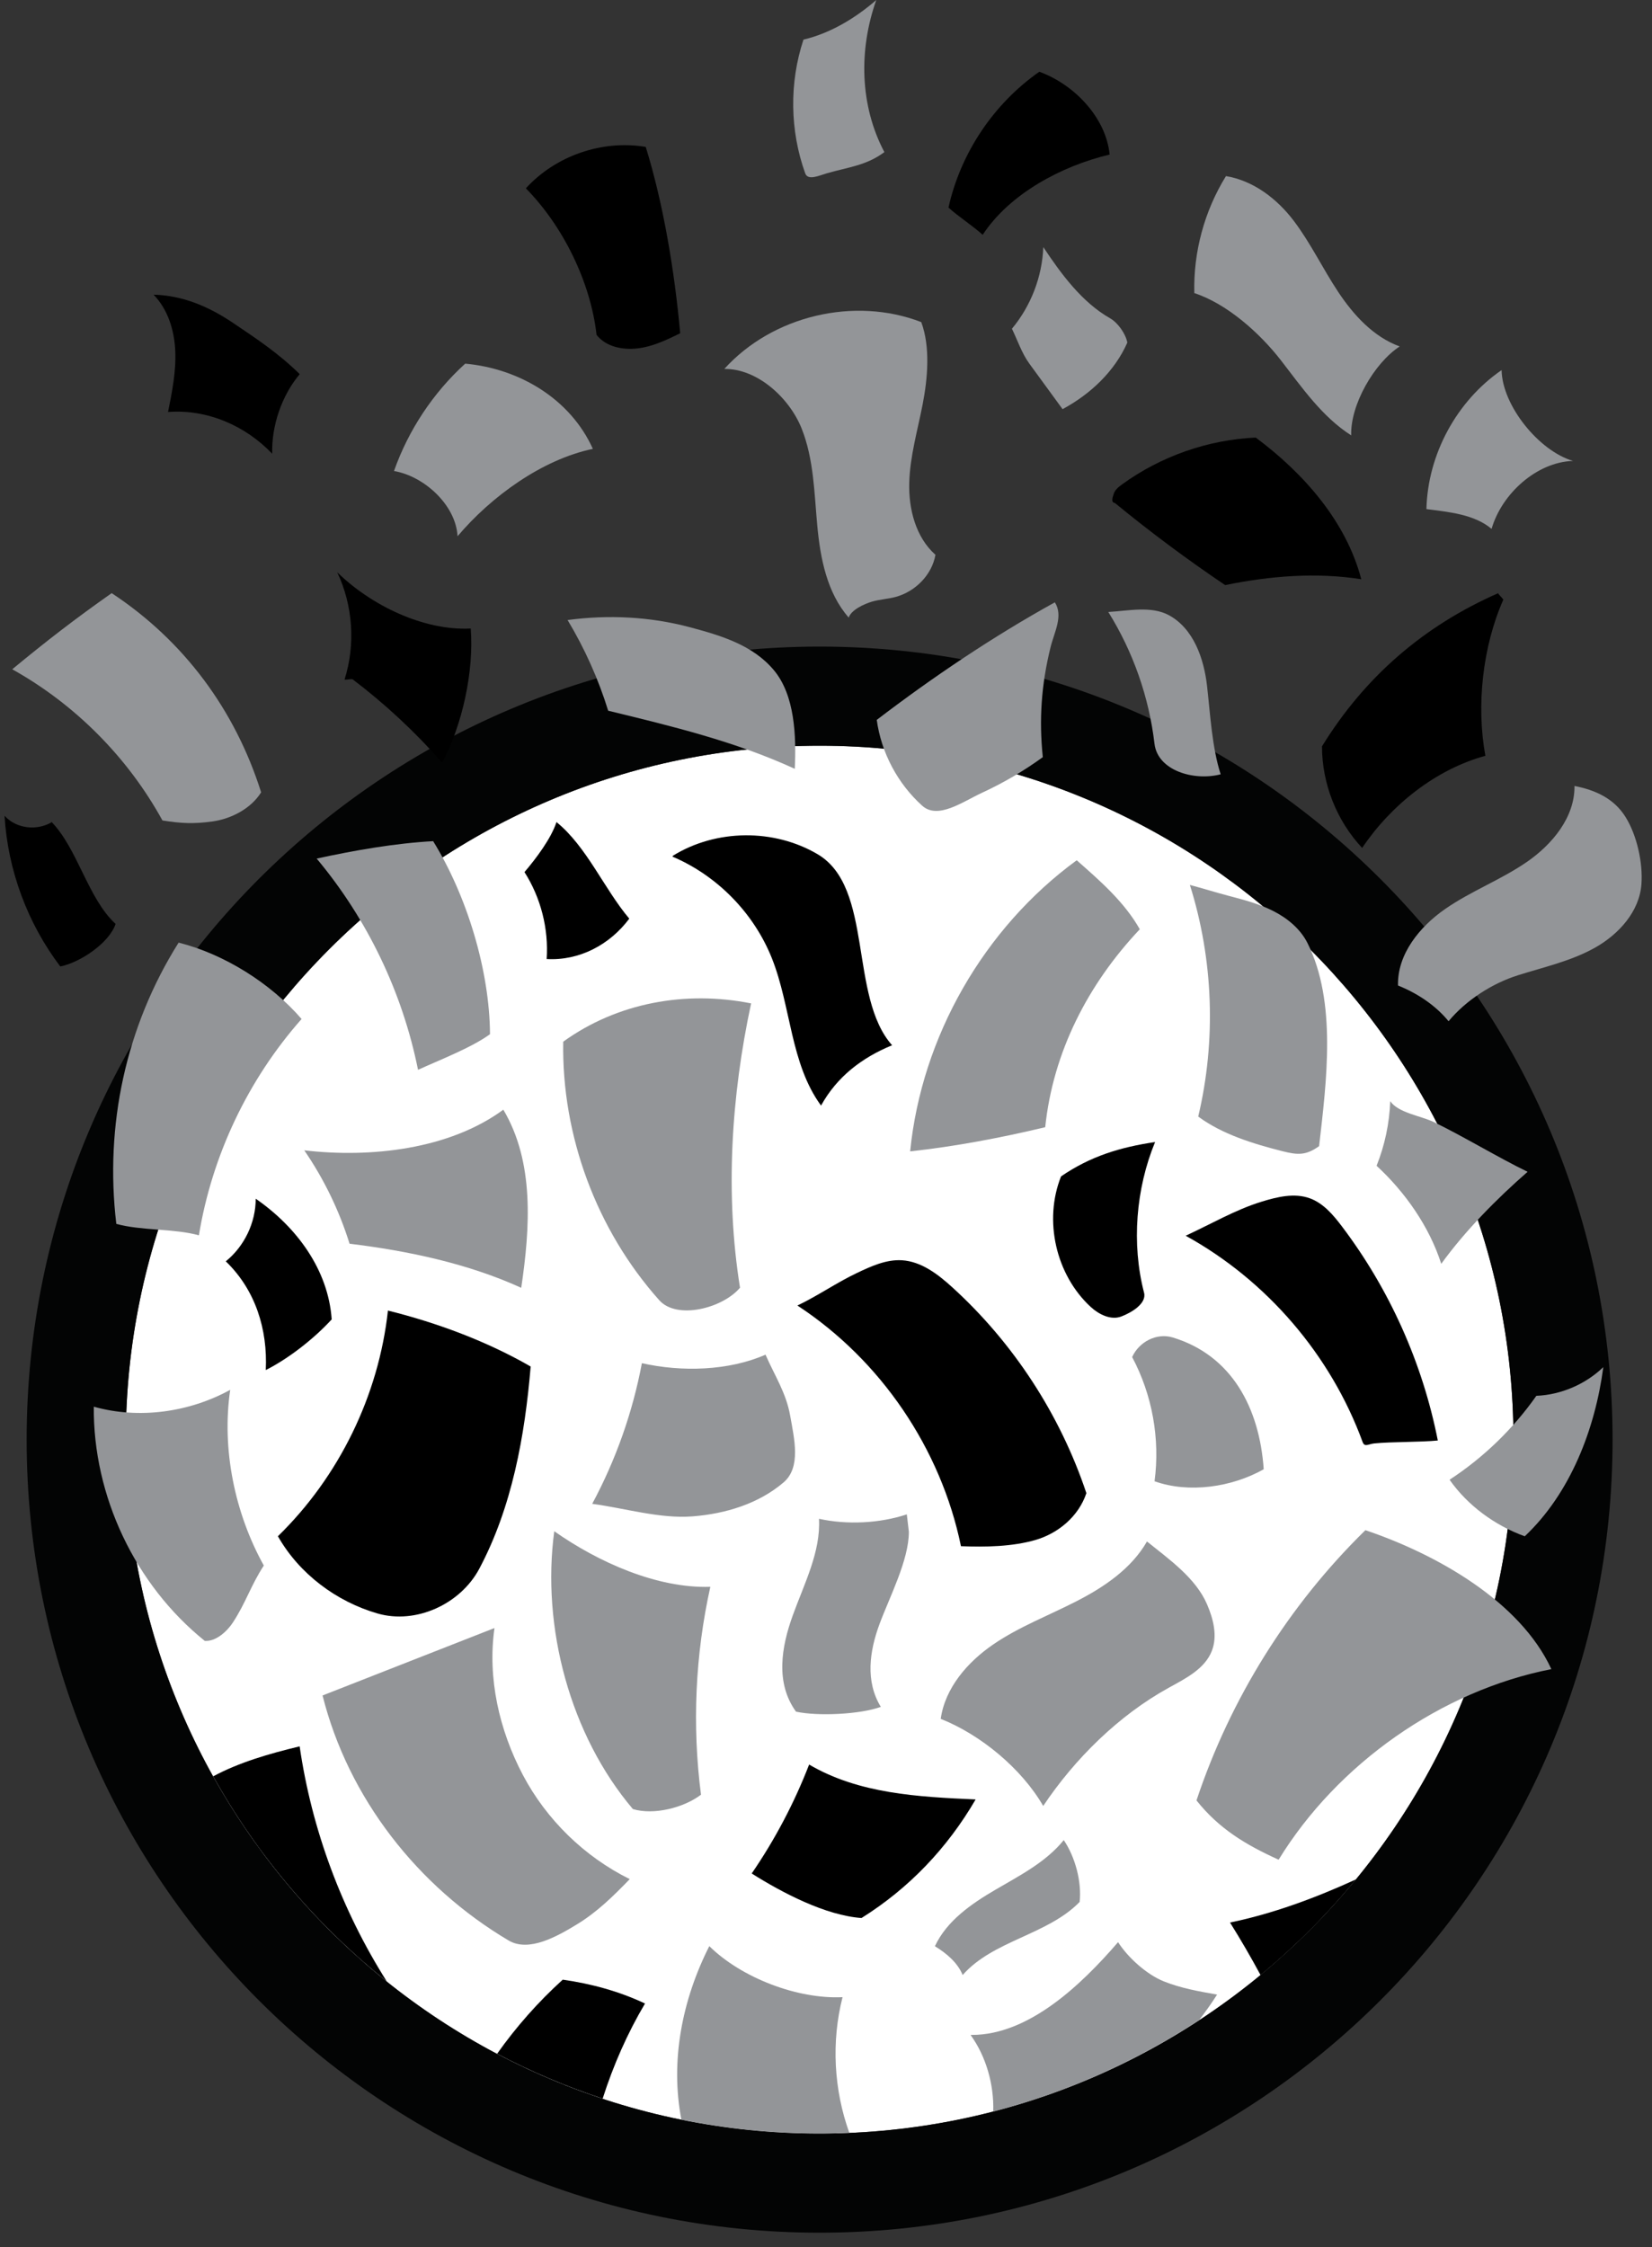 <?xml version="1.0" encoding="UTF-8" standalone="no"?><!DOCTYPE svg PUBLIC "-//W3C//DTD SVG 1.1//EN" "http://www.w3.org/Graphics/SVG/1.1/DTD/svg11.dtd"><svg width="100%" height="100%" viewBox="0 0 75 102" version="1.1" xmlns="http://www.w3.org/2000/svg" xmlns:xlink="http://www.w3.org/1999/xlink" xml:space="preserve" xmlns:serif="http://www.serif.com/" style="fill-rule:evenodd;clip-rule:evenodd;stroke-linejoin:round;stroke-miterlimit:2;"><rect x="0" y="0" width="75" height="102" fill="#333333" stroke="none"/><g id="Confetti2"><path d="M37.21,33.851c-17.369,0 -31.5,14.131 -31.5,31.5c0,17.369 14.131,31.5 31.5,31.5c17.369,0 31.5,-14.131 31.5,-31.5c0,-17.369 -14.131,-31.5 -31.5,-31.5" style="fill:#fff;fill-rule:nonzero;"/><path d="M37.21,96.851c-17.369,0 -31.5,-14.131 -31.5,-31.5c0,-17.369 14.131,-31.5 31.5,-31.5c17.369,0 31.5,14.131 31.5,31.5c0,17.369 -14.131,31.5 -31.5,31.5m0,-67.5c-19.882,0 -36,16.118 -36,36c0,19.882 16.118,36 36,36c19.882,0 36,-16.118 36,-36c0,-19.882 -16.118,-36 -36,-36" style="fill:#030404;fill-rule:nonzero;"/><path d="M44.293,81.684c-1.279,2.199 -3.023,4.034 -5.181,5.382c-1.636,-0.117 -3.598,-1.146 -4.985,-2.021c1.056,-1.54 1.933,-3.203 2.607,-4.945c2.26,1.327 4.94,1.467 7.559,1.584" style="fill-rule:nonzero;"/><path d="M52.072,69.974c-0.706,1.231 -1.939,2.067 -3.203,2.714c-1.263,0.648 -2.605,1.157 -3.776,1.959c-1.171,0.802 -2.186,1.974 -2.385,3.379c1.816,0.718 3.678,2.263 4.653,3.954c1.435,-2.147 3.434,-4.117 5.696,-5.364c0.77,-0.425 1.641,-0.857 1.96,-1.676c0.264,-0.677 0.07,-1.446 -0.218,-2.114c-0.514,-1.194 -1.715,-2.036 -2.727,-2.852" style="fill:#939598;fill-rule:nonzero;"/><path d="M70.431,75.768c-5.008,0.981 -9.713,4.301 -12.382,8.651c-1.493,-0.675 -2.709,-1.407 -3.729,-2.691c1.537,-4.619 4.189,-8.862 7.668,-12.267c3.221,1.087 7.017,3.221 8.443,6.307" style="fill:#939598;fill-rule:nonzero;"/><path d="M31.825,81.468c-0.407,-3.138 -0.263,-6.347 0.424,-9.436c-2.427,0.079 -5.099,-1.126 -7.086,-2.523c-0.585,4.365 0.721,9.254 3.57,12.612c0.945,0.284 2.307,-0.056 3.092,-0.653" style="fill:#939598;fill-rule:nonzero;"/><path d="M28.59,85.301c-2.059,-1.019 -3.783,-2.7 -4.854,-4.732c-1.071,-2.033 -1.61,-4.392 -1.287,-6.666c-2.602,1.02 -5.203,2.041 -7.805,3.061c1.168,4.654 4.32,8.678 8.449,11.123c0.918,0.544 2.202,-0.185 3.112,-0.741c0.911,-0.556 1.643,-1.279 2.385,-2.045" style="fill:#939598;fill-rule:nonzero;"/><path d="M11.977,71.066c-1.32,-2.377 -1.919,-5.286 -1.526,-7.976c-1.863,1.023 -4.148,1.341 -6.193,0.765c-0.034,4.057 1.876,8.087 5.037,10.63c0.495,0.041 1.009,-0.42 1.279,-0.835c0.599,-0.918 0.805,-1.666 1.403,-2.584" style="fill:#939598;fill-rule:nonzero;"/><path d="M24.092,62.032c-1.99,-1.147 -4.25,-1.987 -6.48,-2.54c-0.421,3.852 -2.219,7.54 -4.995,10.244c0.963,1.699 2.647,2.964 4.522,3.506c1.747,0.505 3.767,-0.426 4.621,-2.032c1.486,-2.795 2.067,-6.024 2.332,-9.178" style="fill-rule:nonzero;"/><path d="M34.754,61.494c-1.689,0.739 -3.814,0.789 -5.613,0.387c-0.419,2.227 -1.182,4.388 -2.255,6.384c1.481,0.196 3.072,0.686 4.561,0.569c1.488,-0.117 2.992,-0.572 4.127,-1.542c0.804,-0.687 0.483,-1.985 0.3,-3.026c-0.184,-1.042 -0.696,-1.803 -1.12,-2.772" style="fill:#939598;fill-rule:nonzero;"/><path d="M49.321,67.78c-1.19,-3.563 -3.306,-6.813 -6.084,-9.341c-0.655,-0.596 -1.411,-1.179 -2.295,-1.231c-0.715,-0.041 -1.396,0.273 -2.043,0.58c-0.91,0.432 -1.788,1.043 -2.697,1.475c3.781,2.475 6.515,6.498 7.425,10.925c1.096,0.044 2.327,0.023 3.38,-0.282c1.053,-0.306 1.967,-1.086 2.314,-2.126" style="fill-rule:nonzero;"/><path d="M65.276,65.39c-0.692,-3.516 -2.195,-6.869 -4.359,-9.726c-0.392,-0.518 -0.836,-1.042 -1.445,-1.266c-0.705,-0.259 -1.488,-0.068 -2.206,0.154c-1.185,0.365 -2.31,1.024 -3.437,1.543c3.681,2.026 6.59,5.417 8.033,9.363c0.092,0.252 0.266,0.09 0.533,0.064c0.786,-0.078 2.095,-0.054 2.881,-0.132" style="fill-rule:nonzero;"/><path d="M57.372,66.695c-1.443,0.815 -3.395,1.102 -4.956,0.545c0.257,-1.924 -0.104,-3.925 -1.017,-5.638c0.313,-0.694 1.114,-1.11 1.843,-0.889c2.676,0.811 3.937,3.193 4.13,5.982" style="fill:#939598;fill-rule:nonzero;"/><path d="M51.94,58.683c-0.575,-2.215 -0.373,-4.726 0.5,-6.841c-1.594,0.235 -2.939,0.649 -4.269,1.559c-0.798,2 -0.237,4.467 1.347,5.926c0.37,0.34 0.912,0.612 1.383,0.436c0.47,-0.177 1.165,-0.594 1.039,-1.08" style="fill-rule:nonzero;"/><path d="M55.418,35.148c-1.199,0.317 -2.861,-0.159 -3.005,-1.39c-0.249,-2.114 -0.97,-4.172 -2.097,-5.978c0.911,-0.052 1.952,-0.288 2.754,0.148c1.11,0.604 1.586,1.952 1.729,3.207c0.143,1.256 0.227,2.812 0.619,4.013" style="fill:#939598;fill-rule:nonzero;"/><path d="M33.596,58.454c-0.681,-4.246 -0.4,-8.701 0.504,-12.906c-2.974,-0.592 -6.07,-0.036 -8.53,1.738c-0.074,4.271 1.515,8.549 4.36,11.736c0.807,0.903 2.887,0.36 3.666,-0.568" style="fill:#939598;fill-rule:nonzero;"/><path d="M51.746,42.183c-0.699,-1.237 -1.796,-2.193 -2.864,-3.132c-4.22,3.084 -7.041,8.013 -7.562,13.214c2.052,-0.223 4.124,-0.617 6.132,-1.097c0.355,-3.408 1.941,-6.494 4.294,-8.985" style="fill:#939598;fill-rule:nonzero;"/><path d="M23.664,58.459c-2.408,-1.1 -5.165,-1.684 -7.794,-2.001c-0.468,-1.506 -1.164,-2.94 -2.056,-4.24c3.02,0.353 6.586,-0.044 9.037,-1.845c1.414,2.381 1.218,5.346 0.813,8.086" style="fill:#939598;fill-rule:nonzero;"/><path d="M59.887,52.028c0.339,-2.962 0.806,-6.549 -0.526,-9.216c-0.324,-0.647 -0.913,-1.132 -1.558,-1.459c-0.646,-0.327 -1.352,-0.513 -2.053,-0.696c-0.562,-0.148 -1.168,-0.339 -1.73,-0.486c1.067,3.385 1.199,7.06 0.379,10.514c1.092,0.808 2.501,1.237 3.818,1.571c0.708,0.18 1.075,0.195 1.67,-0.228" style="fill:#939598;fill-rule:nonzero;"/><path d="M22.246,46.945c-0.02,-2.91 -1.052,-6.286 -2.581,-8.761c-1.711,0.091 -3.614,0.424 -5.288,0.791c2.299,2.747 3.896,6.077 4.601,9.589c0.938,-0.432 2.436,-1.006 3.268,-1.619" style="fill:#939598;fill-rule:nonzero;"/><path d="M13.692,46.256c-2.432,2.751 -4.068,6.197 -4.662,9.82c-1.12,-0.313 -2.63,-0.206 -3.75,-0.519c-0.531,-4.475 0.43,-8.954 2.829,-12.768c2.079,0.524 4.18,1.846 5.583,3.467" style="fill:#939598;fill-rule:nonzero;"/><path d="M15.059,59.892c-0.787,0.862 -1.95,1.776 -2.993,2.3c0.09,-1.858 -0.476,-3.647 -1.816,-4.935c0.844,-0.682 1.359,-1.756 1.36,-2.842c1.859,1.284 3.293,3.223 3.449,5.477" style="fill-rule:nonzero;"/><path d="M7.375,37.244c-1.573,-2.864 -3.965,-5.271 -6.819,-6.863c1.551,-1.282 2.868,-2.299 4.514,-3.456c3.276,2.158 5.605,5.301 6.785,9.042c-0.455,0.735 -1.355,1.205 -2.211,1.322c-0.856,0.118 -1.415,0.09 -2.269,-0.045" style="fill:#939598;fill-rule:nonzero;"/><path d="M36.083,34.9c-2.711,-1.245 -5.573,-1.933 -8.472,-2.638c-0.445,-1.439 -1.066,-2.825 -1.843,-4.116c1.846,-0.248 3.733,-0.156 5.534,0.322c1.439,0.382 2.88,0.814 3.834,1.957c0.954,1.143 1.015,2.988 0.947,4.475" style="fill:#939598;fill-rule:nonzero;"/><path d="M47.89,27.342c-2.79,1.541 -5.554,3.401 -8.086,5.337c0.204,1.487 0.949,2.893 2.065,3.897c0.714,0.641 1.847,-0.189 2.719,-0.591c0.968,-0.447 1.892,-0.988 2.755,-1.615c-0.177,-1.718 -0.065,-3.291 0.346,-4.969c0.175,-0.712 0.595,-1.441 0.201,-2.059" style="fill:#939598;fill-rule:nonzero;"/><path d="M61.801,26.294c-2.046,-0.322 -4.151,-0.15 -6.18,0.266c-1.725,-1.163 -3.395,-2.406 -5.003,-3.725c-0.19,-0.027 -0.113,-0.244 -0.053,-0.425c0.061,-0.182 0.222,-0.309 0.377,-0.422c1.759,-1.277 3.896,-2.026 6.068,-2.125c2.177,1.62 4.105,3.806 4.791,6.431" style="fill-rule:nonzero;"/><path d="M39.989,77.481c-0.71,-1.155 -0.516,-2.529 -0.059,-3.76c0.457,-1.232 1.332,-2.902 1.332,-4.185c0,-0.043 -0.093,-0.75 -0.093,-0.793c-1.225,0.406 -2.707,0.483 -3.987,0.201c0.082,1.498 -0.666,2.935 -1.188,4.378c-0.523,1.443 -0.799,3.074 0.145,4.377c0.996,0.216 2.913,0.124 3.85,-0.218" style="fill:#939598;fill-rule:nonzero;"/><path d="M40.501,47.448c-1.377,0.565 -2.507,1.435 -3.226,2.739c-1.396,-1.907 -1.357,-4.488 -2.23,-6.683c-0.818,-2.054 -2.482,-3.755 -4.516,-4.619c0.033,-0.036 -0.009,-0.005 0.024,-0.042c1.958,-1.209 4.587,-1.235 6.569,-0.065c2.552,1.507 1.41,6.454 3.379,8.67" style="fill-rule:nonzero;"/><path d="M26.916,20.376c-2.305,0.48 -4.625,2.168 -6.143,3.967c-0.076,-1.405 -1.498,-2.723 -2.886,-2.962c0.655,-1.857 1.776,-3.548 3.233,-4.874c2.47,0.225 4.776,1.608 5.796,3.869" style="fill:#939598;fill-rule:nonzero;"/><path d="M69.353,53.192c-1.401,1.223 -2.831,2.671 -3.921,4.178c-0.54,-1.686 -1.634,-3.25 -2.936,-4.451c0.373,-0.932 0.584,-1.929 0.62,-2.933c0.355,0.528 1.393,0.668 1.966,0.943c1.272,0.61 3,1.653 4.271,2.263" style="fill:#939598;fill-rule:nonzero;"/><path d="M72.79,62.059c-0.81,0.779 -1.918,1.256 -3.04,1.303c-1.057,1.504 -2.402,2.804 -3.94,3.809c0.821,1.173 2.066,2.081 3.413,2.567c2.07,-1.951 3.193,-4.859 3.567,-7.679" style="fill:#939598;fill-rule:nonzero;"/><path d="M52.835,89.942c-0.773,-0.31 -1.627,-1.078 -2.075,-1.78c-1.68,1.951 -4.06,4.211 -6.635,4.211l-0.062,0c0.704,0.973 1.07,2.255 1.029,3.479c3.366,-0.87 6.511,-2.29 9.344,-4.148c0.29,-0.378 0.567,-0.764 0.819,-1.162c-0.82,-0.144 -1.647,-0.29 -2.42,-0.6" style="fill:#939598;fill-rule:nonzero;"/><path d="M38.251,90.659c-2.045,0.099 -4.591,-0.878 -6.049,-2.316c-1.231,2.431 -1.782,5.205 -1.267,7.879c2.028,0.411 4.126,0.629 6.275,0.629c0.452,0 0.9,-0.015 1.348,-0.034c-0.705,-1.963 -0.822,-4.136 -0.307,-6.158" style="fill:#939598;fill-rule:nonzero;"/><path d="M25.548,89.865c-1.113,1.007 -2.112,2.139 -2.98,3.364c1.528,0.805 3.13,1.488 4.792,2.037c0.482,-1.512 1.123,-2.969 1.923,-4.318c-1.185,-0.559 -2.438,-0.898 -3.735,-1.083" style="fill-rule:nonzero;"/><path d="M57.228,89.655c1.58,-1.304 3.03,-2.759 4.33,-4.342c-1.843,0.847 -3.801,1.566 -5.716,1.958c0.489,0.78 0.95,1.576 1.386,2.384" style="fill-rule:nonzero;"/><path d="M9.679,80.635c2.003,3.594 4.689,6.754 7.881,9.31c-2.044,-3.229 -3.407,-6.889 -3.956,-10.671c-1.386,0.334 -2.733,0.721 -3.925,1.361" style="fill-rule:nonzero;"/><path d="M28.569,41.701c-0.889,1.189 -2.268,1.916 -3.751,1.834c0.094,-1.378 -0.265,-2.783 -1.007,-3.947c0.514,-0.603 1.207,-1.517 1.453,-2.271c1.374,1.115 2.163,3.032 3.305,4.384" style="fill-rule:nonzero;"/><path d="M21.372,28.531c-2.14,0.11 -4.532,-1.055 -6.063,-2.555c0.715,1.505 0.837,3.283 0.333,4.871c0.056,0.022 0.308,-0.035 0.364,-0.013c1.479,1.122 2.844,2.393 4.068,3.787c0.92,-1.718 1.445,-4.146 1.298,-6.09" style="fill-rule:nonzero;"/><path d="M67.435,34.309c-2.258,0.616 -4.288,2.24 -5.594,4.182c-1.158,-1.234 -1.824,-2.919 -1.823,-4.612c1.939,-3.149 4.615,-5.468 8.002,-6.953c-0.028,0.031 0.253,0.274 0.225,0.305c-0.936,2.126 -1.228,4.794 -0.81,7.078" style="fill-rule:nonzero;"/><path d="M42.469,25.185c-0.898,-0.799 -1.224,-2.081 -1.189,-3.282c0.035,-1.202 0.379,-2.369 0.608,-3.549c0.229,-1.18 0.355,-2.606 -0.064,-3.733c-3.038,-1.173 -6.757,-0.289 -8.941,2.127c1.496,-0.021 2.953,1.31 3.509,2.699c0.555,1.389 0.574,2.923 0.712,4.413c0.138,1.489 0.441,3.05 1.427,4.175c0.115,-0.35 0.695,-0.617 1.048,-0.722c0.353,-0.104 0.727,-0.12 1.083,-0.216c0.895,-0.243 1.646,-0.999 1.807,-1.912" style="fill:#939598;fill-rule:nonzero;"/><path d="M74.52,40.141c-0.091,1.236 -1.028,2.271 -2.108,2.878c-1.08,0.607 -2.31,0.877 -3.492,1.25c-1.182,0.372 -2.364,1.136 -3.156,2.089c-0.594,-0.727 -1.424,-1.273 -2.295,-1.622c-0.037,-1.419 0.978,-2.668 2.145,-3.477c1.166,-0.809 2.519,-1.318 3.69,-2.122c1.17,-0.803 2.195,-2.04 2.177,-3.459c0.962,0.187 1.799,0.576 2.317,1.408c0.518,0.831 0.794,2.078 0.722,3.055" style="fill:#939598;fill-rule:nonzero;"/><path d="M51.18,15.552c-0.578,1.309 -1.679,2.343 -2.94,3.021c-0.502,-0.688 -1.003,-1.375 -1.505,-2.062c-0.346,-0.473 -0.537,-1.06 -0.794,-1.588c0.863,-1.035 1.372,-2.359 1.425,-3.705c0.812,1.223 1.755,2.504 3.031,3.23c0.353,0.2 0.71,0.705 0.783,1.104" style="fill:#939598;fill-rule:nonzero;"/><path d="M49.015,86.337c-1.464,1.501 -3.925,1.742 -5.31,3.317c-0.235,-0.568 -0.736,-0.987 -1.261,-1.307c0.542,-1.159 1.659,-1.93 2.764,-2.574c1.105,-0.645 2.281,-1.249 3.086,-2.244c0.519,0.766 0.821,1.888 0.721,2.808" style="fill:#939598;fill-rule:nonzero;"/><path d="M5.248,41.94c-1.264,-1.156 -1.727,-3.447 -2.938,-4.658c-0.021,-0.021 0.069,0.058 0.047,0.036c-0.685,0.407 -1.616,0.303 -2.151,-0.287c0.147,2.462 1.04,4.876 2.531,6.841c0.899,-0.18 2.221,-1.062 2.511,-1.932" style="fill-rule:nonzero;"/><path d="M13.607,16.984c-0.816,0.97 -1.285,2.346 -1.249,3.613c-1.227,-1.284 -2.958,-2.03 -4.729,-1.895c0.184,-0.914 0.369,-1.84 0.328,-2.772c-0.041,-0.932 -0.333,-1.886 -0.985,-2.553c1.317,0.033 2.494,0.534 3.589,1.268c1.094,0.735 2.109,1.413 3.046,2.339" style="fill-rule:nonzero;"/><path d="M30.881,15.129c-0.618,0.301 -1.252,0.607 -1.935,0.686c-0.684,0.079 -1.435,-0.072 -1.862,-0.612c-0.27,-2.395 -1.519,-4.937 -3.21,-6.654c1.347,-1.48 3.469,-2.213 5.442,-1.88c0.818,2.64 1.315,5.707 1.565,8.46" style="fill-rule:nonzero;"/><path d="M40.15,6.905c-1.119,-2.118 -1.168,-4.645 -0.368,-6.903c-0.951,0.824 -2.08,1.505 -3.305,1.797c-0.648,1.957 -0.619,4.13 0.079,6.069c0.125,0.346 0.63,0.1 0.985,-0.002c0.98,-0.282 1.791,-0.351 2.609,-0.961" style="fill:#939598;fill-rule:nonzero;"/><path d="M63.545,15.726c-1.19,-0.433 -2.093,-1.422 -2.793,-2.476c-0.7,-1.055 -1.248,-2.21 -2.011,-3.22c-0.763,-1.009 -1.835,-1.828 -3.083,-2.036c-0.979,1.582 -1.485,3.452 -1.436,5.311c1.486,0.486 2.977,1.819 3.934,3.055c0.957,1.236 1.87,2.563 3.188,3.403c-0.045,-1.384 1.042,-3.279 2.201,-4.037" style="fill:#939598;fill-rule:nonzero;"/><path d="M50.377,7.016c-2.171,0.513 -4.541,1.776 -5.763,3.643c-0.495,-0.442 -1.058,-0.793 -1.553,-1.235c0.546,-2.471 2.049,-4.718 4.124,-6.167c1.586,0.575 3.027,2.08 3.192,3.759" style="fill-rule:nonzero;"/><path d="M71.416,20.923c-1.653,0.049 -3.244,1.497 -3.699,3.086c-0.777,-0.662 -1.946,-0.768 -2.958,-0.899c0.06,-2.482 1.368,-4.902 3.413,-6.31c0.026,1.61 1.698,3.675 3.244,4.123" style="fill:#939598;fill-rule:nonzero;"/></g></svg>
